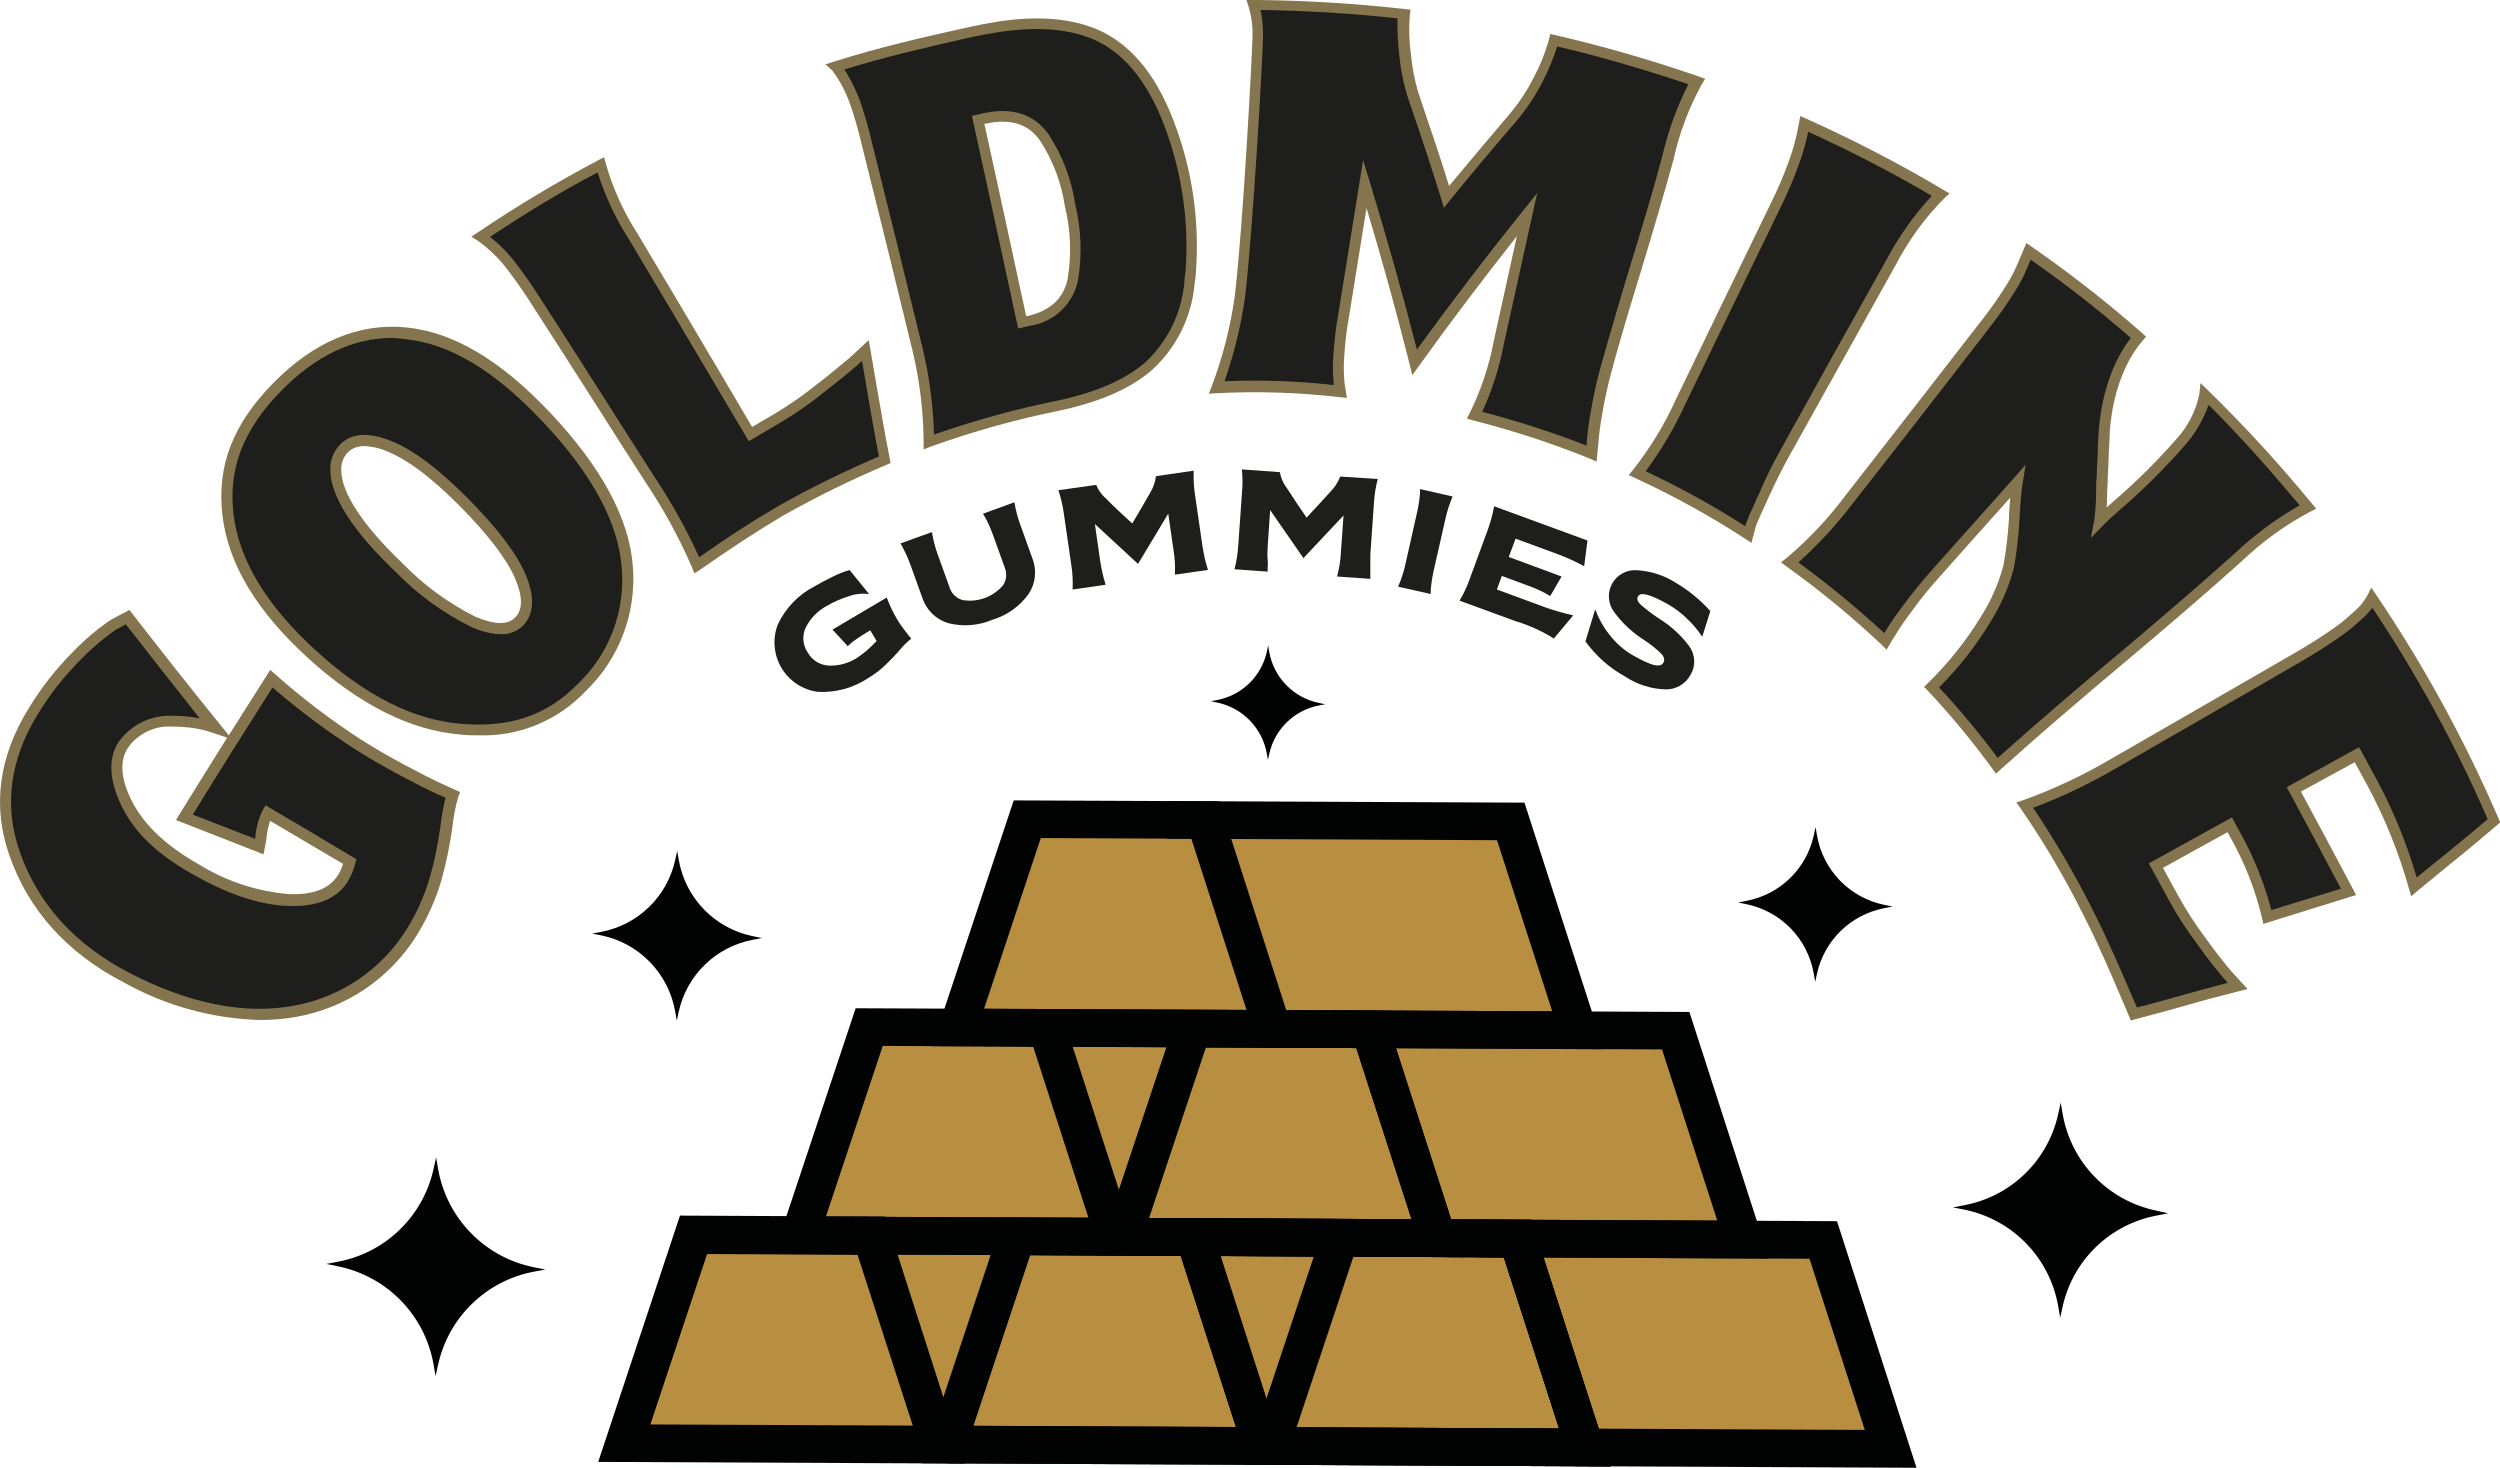 <?xml version="1.0" encoding="UTF-8" standalone="no"?>
<svg
   xmlns:dc="http://purl.org/dc/elements/1.1/"
   xmlns:cc="http://creativecommons.org/ns#"
   xmlns:rdf="http://www.w3.org/1999/02/22-rdf-syntax-ns#"
   xmlns:svg="http://www.w3.org/2000/svg"
   xmlns="http://www.w3.org/2000/svg"
   xmlns:sodipodi="http://sodipodi.sourceforge.net/DTD/sodipodi-0.dtd"
   xmlns:inkscape="http://www.inkscape.org/namespaces/inkscape"
   width="1000"
   height="587.116"
   viewBox="0 0 1000 587.116"
   version="1.1"
   id="svg117"
   sodipodi:docname="_full-logo.svg"
   style="fill:none"
   inkscape:version="0.92.4 (5da689c313, 2019-01-14)">
  <sodipodi:namedview
     pagecolor="#ffffff"
     bordercolor="#111111"
     borderopacity="1"
     objecttolerance="10"
     gridtolerance="10"
     guidetolerance="10"
     inkscape:pageopacity="0"
     inkscape:pageshadow="2"
     inkscape:window-width="1920"
     inkscape:window-height="1017"
     id="namedview119"
     showgrid="false"
     fit-margin-top="0"
     fit-margin-left="0"
     fit-margin-right="0"
     fit-margin-bottom="0"
     inkscape:zoom="1.0638743"
     inkscape:cx="631.54186"
     inkscape:cy="167.87902"
     inkscape:window-x="1912"
     inkscape:window-y="-8"
     inkscape:window-maximized="1"
     inkscape:current-layer="svg117" />
  <g
     clip-path="url(#clip0_572_1221)"
     id="g110"
     transform="matrix(4.549,0,0,4.549,-0.004,-0.078)">
    <path
       d="m 46.908,111.44 c -2.097,-0.429 -4.018,-1.479 -5.511,-3.012 -1.494,-1.534 -2.492,-3.481 -2.866,-5.589 l -0.181,-1.049 -0.232,1.041 c -0.45,2.024 -1.484,3.873 -2.972,5.317 -1.489,1.444 -3.368,2.421 -5.405,2.81 l -1.049,0.198 1.041,0.215 c 2.099,0.426 4.022,1.475 5.518,3.009 1.496,1.534 2.495,3.482 2.868,5.592 l 0.181,1.049 0.232,-1.041 c 0.451,-2.025 1.484,-3.874 2.973,-5.32 1.488,-1.446 3.367,-2.424 5.405,-2.816 l 1.049,-0.198 z"
       id="path2"
       inkscape:connector-curvature="0"
       style="fill:#010202" />
    <path
       d="m 189.612,106.469 c -2.063,-0.422 -3.951,-1.455 -5.418,-2.965 -1.468,-1.509 -2.448,-3.425 -2.813,-5.498 l -0.18,-1.032 -0.224,1.024 c -0.44,1.991 -1.455,3.809 -2.918,5.229 -1.463,1.42 -3.31,2.38 -5.313,2.761 l -1.023,0.198 1.023,0.198 c 2.063,0.423 3.952,1.458 5.419,2.969 1.468,1.51 2.448,3.428 2.812,5.502 l 0.181,1.032 0.223,-1.023 c 0.447,-1.984 1.465,-3.794 2.927,-5.208 1.462,-1.413 3.306,-2.368 5.304,-2.748 l 1.024,-0.198 z"
       id="path4"
       inkscape:connector-curvature="0"
       style="fill:#010202" />
    <path
       d="m 165.693,79.583 c -1.484,-0.303 -2.842,-1.046 -3.898,-2.132 -1.055,-1.086 -1.759,-2.465 -2.019,-3.958 l -0.129,-0.74 -0.163,0.74 c -0.316,1.431 -1.045,2.738 -2.097,3.758 -1.052,1.02 -2.381,1.708 -3.821,1.979 l -0.731,0.146 0.731,0.146 c 1.483,0.305 2.841,1.048 3.896,2.134 1.055,1.086 1.759,2.464 2.022,3.955 l 0.129,0.74 0.163,-0.731 c 0.315,-1.432 1.044,-2.74 2.096,-3.761 1.052,-1.022 2.381,-1.711 3.821,-1.984 l 0.74,-0.146 z"
       id="path6"
       inkscape:connector-curvature="0"
       style="fill:#010202" />
    <path
       d="m 66.191,82.335 c -1.629,-0.332 -3.121,-1.148 -4.281,-2.34 -1.16,-1.192 -1.934,-2.705 -2.221,-4.343 l -0.138,-0.808 -0.181,0.808 c -0.348,1.57 -1.149,3.004 -2.303,4.125 -1.154,1.12 -2.611,1.878 -4.191,2.18 l -0.808,0.155 0.808,0.155 c 1.627,0.335 3.116,1.151 4.274,2.343 1.158,1.192 1.931,2.704 2.219,4.34 l 0.146,0.817 0.172,-0.808 c 0.349,-1.571 1.15,-3.006 2.306,-4.127 1.156,-1.121 2.615,-1.878 4.196,-2.178 l 0.808,-0.155 z"
       id="path8"
       inkscape:connector-curvature="0"
       style="fill:#010202" />
    <path
       d="m 115.99,61.831 c -1.099,-0.223 -2.104,-0.771 -2.887,-1.573 -0.782,-0.802 -1.305,-1.821 -1.5,-2.925 l -0.086,-0.55 -0.12,0.542 c -0.235,1.058 -0.775,2.025 -1.553,2.78 -0.778,0.755 -1.76,1.266 -2.825,1.468 l -0.55,0.103 0.541,0.112 c 1.099,0.226 2.104,0.776 2.886,1.579 0.782,0.804 1.305,1.823 1.501,2.928 l 0.094,0.542 0.121,-0.542 c 0.235,-1.059 0.774,-2.025 1.552,-2.78 0.778,-0.755 1.761,-1.266 2.826,-1.469 l 0.542,-0.103 z"
       id="path10"
       inkscape:connector-curvature="0"
       style="fill:#010202" />
    <path
       d="m 111.887,90.489 -27.643,-0.129 6.089,-18.302 15.627,0.069 2.916,9.022 z"
       id="path12"
       inkscape:connector-curvature="0"
       style="fill:#b88f41" />
    <path
       d="m 102.624,72.109 30.215,0.138 2.915,9.022 3.01,9.341 -27.642,-0.12"
       id="path14"
       inkscape:connector-curvature="0"
       style="fill:#b88f41" />
    <path
       d="m 97.988,108.765 -27.651,-0.12 6.089,-18.32 15.628,0.077 2.916,9.022 z"
       id="path16"
       inkscape:connector-curvature="0"
       style="fill:#b88f41" />
    <path
       d="m 90.256,90.394 30.215,0.138 2.915,9.022 3.011,9.34 -27.643,-0.12"
       id="path18"
       inkscape:connector-curvature="0"
       style="fill:#b88f41" />
    <path
       d="m 126.397,108.894 -27.643,-0.12 6.089,-18.32 15.628,0.077 2.915,9.022 z"
       id="path20"
       inkscape:connector-curvature="0"
       style="fill:#b88f41" />
    <path
       d="m 117.134,90.514 30.214,0.138 2.916,9.022 3.01,9.34 -27.643,-0.12"
       id="path22"
       inkscape:connector-curvature="0"
       style="fill:#b88f41" />
    <path
       d="m 82.541,127.042 -27.643,-0.129 6.089,-18.311 15.627,0.068 2.916,9.031 z"
       id="path24"
       inkscape:connector-curvature="0"
       style="fill:#b88f41" />
    <path
       d="m 74.809,108.662 30.223,0.137 2.907,9.023 3.019,9.34 -27.651,-0.12"
       id="path26"
       inkscape:connector-curvature="0"
       style="fill:#b88f41" />
    <path
       d="m 110.958,127.162 -27.651,-0.12 6.098,-18.311 15.627,0.069 2.907,9.022 z"
       id="path28"
       inkscape:connector-curvature="0"
       style="fill:#b88f41" />
    <path
       d="m 103.226,108.791 30.215,0.137 2.915,9.023 3.019,9.34 -27.651,-0.12"
       id="path30"
       inkscape:connector-curvature="0"
       style="fill:#b88f41" />
    <path
       d="m 103.226,108.791 30.215,0.137 2.915,9.023 3.019,9.34 -27.651,-0.12"
       id="path32"
       inkscape:connector-curvature="0"
       style="fill:#b88f41" />
    <path
       d="m 139.375,127.291 -27.651,-0.12 6.089,-18.32 15.628,0.077 2.915,9.023 z"
       id="path34"
       inkscape:connector-curvature="0"
       style="fill:#b88f41" />
    <path
       d="m 130.104,108.911 30.223,0.138 2.907,9.022 3.018,9.341 -27.651,-0.121"
       id="path36"
       inkscape:connector-curvature="0"
       style="fill:#b88f41" />
    <path
       d="M 114.166,92.157 81.948,92.011 89.138,70.397 107.2,70.474 Z M 86.532,88.717 109.608,88.82 104.757,73.769 91.52,73.708 Z"
       id="path38"
       inkscape:connector-curvature="0"
       style="fill:#010202" />
    <path
       d="m 141.044,92.277 -29.931,-0.138 0.017,-3.311 25.364,0.12 -4.86,-15.051 -29.019,-0.129 0.018,-3.311 31.418,0.138 z"
       id="path40"
       inkscape:connector-curvature="0"
       style="fill:#010202" />
    <path
       d="m 100.259,110.433 -32.218,-0.146 7.199,-21.613 18.019,0.077 z m -27.634,-3.44 23.084,0.103 -4.859,-15.051 -13.228,-0.06 z"
       id="path42"
       inkscape:connector-curvature="0"
       style="fill:#010202" />
    <path
       d="m 128.676,110.563 -29.931,-0.138 0.017,-3.311 25.355,0.111 -4.851,-15.051 -29.018,-0.129 0.017,-3.311 31.41,0.146 z"
       id="path44"
       inkscape:connector-curvature="0"
       style="fill:#010202" />
    <path
       d="m 128.676,110.563 -32.219,-0.147 7.191,-21.57 18.061,0.077 z m -27.634,-3.441 23.075,0.103 -4.859,-15.051 -13.219,-0.06 z"
       id="path46"
       inkscape:connector-curvature="0"
       style="fill:#010202" />
    <path
       d="m 155.553,110.683 -29.93,-0.138 0.017,-3.311 25.363,0.112 -4.859,-15.052 -29.019,-0.129 0.017,-3.311 31.41,0.146 z"
       id="path48"
       inkscape:connector-curvature="0"
       style="fill:#010202" />
    <path
       d="m 84.821,128.71 -32.218,-0.146 7.19,-21.657 18.062,0.086 z m -27.634,-3.44 23.076,0.103 -4.859,-15.025 -13.228,-0.061 z"
       id="path50"
       inkscape:connector-curvature="0"
       style="fill:#010202" />
    <path
       d="m 113.229,128.831 -29.922,-0.138 0.009,-3.311 25.364,0.12 -4.859,-15.051 -29.019,-0.138 0.017,-3.303 31.418,0.138 z"
       id="path52"
       inkscape:connector-curvature="0"
       style="fill:#010202" />
    <path
       d="m 113.229,128.831 -32.21,-0.147 7.19,-21.613 18.062,0.077 z m -27.634,-3.441 23.084,0.104 -4.859,-15.052 -13.228,-0.06 z"
       id="path54"
       inkscape:connector-curvature="0"
       style="fill:#010202" />
    <path
       d="m 141.646,128.96 -29.931,-0.138 0.017,-3.311 25.364,0.12 -4.86,-15.051 -29.018,-0.138 0.017,-3.311 31.418,0.146 z"
       id="path56"
       inkscape:connector-curvature="0"
       style="fill:#010202" />
    <path
       d="m 141.646,128.96 -29.931,-0.138 0.017,-3.311 25.364,0.12 -4.86,-15.051 -29.018,-0.138 0.017,-3.311 31.418,0.146 z"
       id="path58"
       inkscape:connector-curvature="0"
       style="fill:#010202" />
    <path
       d="m 141.646,128.96 -32.219,-0.147 7.199,-21.613 18.019,0.077 z m -27.635,-3.441 23.085,0.104 -4.86,-15.052 -13.228,-0.06 z"
       id="path60"
       inkscape:connector-curvature="0"
       style="fill:#010202" />
    <path
       d="m 168.523,129.08 -29.931,-0.138 0.018,-3.311 25.363,0.121 -4.859,-15.052 -29.019,-0.129 0.017,-3.311 31.419,0.138 z"
       id="path62"
       inkscape:connector-curvature="0"
       style="fill:#010202" />
    <path
       d="m 77.974,52.559 c 0.246,0.67 0.554,1.315 0.92,1.927 0.181,0.301 0.378,0.594 0.585,0.86 0.206,0.267 0.37,0.49 0.482,0.628 l 0.172,0.206 c -0.35,0.265 -0.668,0.571 -0.946,0.912 -0.398,0.466 -0.82,0.911 -1.264,1.333 -0.465,0.461 -0.985,0.862 -1.548,1.196 -1.32,0.887 -2.893,1.319 -4.481,1.23 -0.655,-0.09 -1.281,-0.326 -1.832,-0.692 -0.551,-0.366 -1.012,-0.851 -1.348,-1.421 -0.337,-0.569 -0.54,-1.207 -0.596,-1.866 -0.056,-0.659 0.039,-1.322 0.276,-1.939 0.671,-1.438 1.799,-2.615 3.208,-3.346 0.439,-0.258 0.98,-0.542 1.617,-0.86 0.477,-0.241 0.975,-0.436 1.488,-0.585 l 1.72,2.116 c -0.603,-0.084 -1.217,-0.019 -1.789,0.189 -0.684,0.21 -1.343,0.499 -1.961,0.86 -0.779,0.426 -1.411,1.076 -1.815,1.866 -0.169,0.346 -0.244,0.731 -0.219,1.116 0.026,0.385 0.151,0.756 0.365,1.077 0.182,0.338 0.448,0.623 0.772,0.829 0.324,0.206 0.695,0.326 1.078,0.349 0.884,0.036 1.758,-0.201 2.503,-0.679 0.632,-0.423 1.21,-0.923 1.72,-1.488 l -0.559,-0.938 c -0.49,0.292 -0.903,0.559 -1.238,0.791 -0.216,0.143 -0.421,0.304 -0.611,0.482 l -0.12,0.129 -1.35,-1.462 z"
       id="path64"
       inkscape:connector-curvature="0"
       style="fill:#1e1e1c" />
    <path
       d="m 86.438,45.188 2.761,-1.006 c 0.116,0.705 0.3,1.396 0.55,2.064 l 1.015,2.83 c 0.212,0.516 0.294,1.077 0.237,1.632 -0.057,0.555 -0.251,1.088 -0.564,1.55 -0.777,1.08 -1.89,1.873 -3.165,2.253 -1.228,0.522 -2.594,0.628 -3.888,0.301 -0.535,-0.16 -1.023,-0.449 -1.421,-0.84 -0.399,-0.391 -0.696,-0.873 -0.867,-1.405 l -1.015,-2.821 c -0.12,-0.335 -0.249,-0.662 -0.404,-0.989 -0.155,-0.327 -0.267,-0.55 -0.353,-0.714 l -0.146,-0.241 2.769,-0.998 c 0.113,0.704 0.295,1.395 0.542,2.064 l 1.015,2.821 c 0.084,0.262 0.232,0.499 0.43,0.689 0.198,0.191 0.441,0.329 0.706,0.403 0.653,0.111 1.324,0.05 1.946,-0.176 0.623,-0.226 1.176,-0.61 1.606,-1.114 0.153,-0.224 0.248,-0.483 0.277,-0.753 0.029,-0.27 -0.01,-0.543 -0.113,-0.795 l -1.015,-2.821 c -0.12,-0.327 -0.249,-0.662 -0.396,-0.981 -0.146,-0.318 -0.275,-0.559 -0.37,-0.723 z"
       id="path66"
       inkscape:connector-curvature="0"
       style="fill:#1e1e1c" />
    <path
       d="m 104.964,41.404 c -0.03,0.716 0.011,1.433 0.12,2.142 l 0.654,4.507 c 0.051,0.344 0.12,0.697 0.197,1.041 0.055,0.259 0.124,0.514 0.207,0.765 l 0.077,0.275 -2.907,0.413 c 0.038,-0.716 -0.002,-1.434 -0.12,-2.142 l -0.465,-3.225 -2.657,4.421 -3.793,-3.501 0.464,3.243 c 0.052,0.344 0.12,0.697 0.198,1.041 0.077,0.344 0.146,0.611 0.206,0.783 l 0.077,0.267 -2.907,0.421 c 0.037,-0.719 -2e-4,-1.439 -0.112,-2.15 L 93.55,45.197 c -0.096,-0.704 -0.257,-1.398 -0.482,-2.073 l 3.32,-0.473 c 0.199,0.488 0.515,0.919 0.92,1.256 0.533,0.55 1.282,1.264 2.253,2.142 0.413,-0.688 0.938,-1.583 1.566,-2.683 0.274,-0.452 0.453,-0.955 0.524,-1.479 z"
       id="path68"
       inkscape:connector-curvature="0"
       style="fill:#1e1e1c" />
    <path
       d="m 121.15,42.135 c -0.184,0.692 -0.296,1.401 -0.335,2.116 l -0.319,4.533 c 0,0.344 0,0.705 0,1.058 0,0.353 0,0.611 0,0.791 v 0.284 l -2.924,-0.206 c 0.187,-0.691 0.299,-1.401 0.336,-2.116 l 0.232,-3.251 -3.526,3.75 -2.925,-4.223 -0.223,3.268 c 0,0.344 -0.043,0.697 0,1.058 0.043,0.361 0,0.619 0,0.8 V 50.28 l -2.916,-0.206 c 0.181,-0.693 0.293,-1.401 0.335,-2.116 l 0.319,-4.541 c 0.07,-0.706 0.07,-1.418 0,-2.124 l 3.337,0.241 c 0.09,0.517 0.306,1.004 0.628,1.419 0.412,0.654 0.989,1.505 1.72,2.58 0.55,-0.585 1.256,-1.342 2.098,-2.279 0.376,-0.38 0.669,-0.834 0.86,-1.333 z"
       id="path70"
       inkscape:connector-curvature="0"
       style="fill:#1e1e1c" />
    <path
       d="m 126.078,50.142 c -0.08,0.344 -0.143,0.691 -0.189,1.041 -0.051,0.344 -0.077,0.611 -0.086,0.791 v 0.275 l -2.864,-0.645 c 0.287,-0.652 0.506,-1.333 0.654,-2.03 l 0.997,-4.429 c 0.078,-0.344 0.147,-0.697 0.198,-1.049 0.052,-0.353 0.069,-0.611 0.078,-0.791 V 43.021 l 2.864,0.654 c -0.28,0.654 -0.496,1.334 -0.645,2.03 z"
       id="path72"
       inkscape:connector-curvature="0"
       style="fill:#1e1e1c" />
    <path
       d="m 135.918,53.436 c 0.326,0.12 0.688,0.232 1.101,0.353 0.412,0.12 0.722,0.198 0.963,0.249 l 0.352,0.095 -1.703,2.03 c -1.029,-0.646 -2.139,-1.153 -3.302,-1.505 l -4.989,-1.823 c 0.369,-0.612 0.671,-1.26 0.903,-1.935 l 1.583,-4.3 c 0.12,-0.327 0.224,-0.671 0.318,-1.015 0.095,-0.344 0.146,-0.602 0.181,-0.774 l 0.06,-0.275 8.205,3.01 -0.292,2.262 c -0.737,-0.403 -1.502,-0.754 -2.288,-1.049 l -3.741,-1.376 -0.602,1.608 4.644,1.72 -0.998,1.72 c -0.611,-0.371 -1.26,-0.677 -1.935,-0.912 l -2.322,-0.86 -0.43,1.196 z"
       id="path74"
       inkscape:connector-curvature="0"
       style="fill:#1e1e1c" />
    <path
       d="m 148.544,56.851 c 0.266,0.364 0.417,0.799 0.433,1.25 0.017,0.451 -0.101,0.896 -0.339,1.279 -0.215,0.387 -0.531,0.708 -0.914,0.929 -0.383,0.221 -0.819,0.334 -1.262,0.327 -1.256,-0.034 -2.477,-0.418 -3.526,-1.109 -1.393,-0.762 -2.597,-1.826 -3.526,-3.114 l 0.86,-2.821 c 0.284,0.793 0.696,1.534 1.221,2.193 0.578,0.768 1.306,1.409 2.142,1.884 1.539,0.86 2.348,1.109 2.631,0.619 0.138,-0.232 0.078,-0.499 -0.18,-0.783 -0.475,-0.465 -0.997,-0.88 -1.557,-1.238 -1.002,-0.64 -1.877,-1.459 -2.58,-2.417 -0.272,-0.353 -0.435,-0.777 -0.47,-1.221 -0.035,-0.444 0.06,-0.889 0.273,-1.28 0.213,-0.391 0.536,-0.712 0.928,-0.923 0.392,-0.211 0.837,-0.303 1.281,-0.266 1.201,0.072 2.365,0.448 3.38,1.092 1.142,0.671 2.172,1.515 3.054,2.503 l -0.714,2.253 c -0.352,-0.541 -0.765,-1.04 -1.23,-1.488 -0.491,-0.497 -1.043,-0.931 -1.643,-1.29 -1.617,-0.929 -2.537,-1.196 -2.769,-0.783 -0.129,0.224 -0.052,0.473 0.232,0.74 0.517,0.449 1.062,0.863 1.634,1.238 1.027,0.633 1.923,1.456 2.641,2.425 z"
       id="path76"
       inkscape:connector-curvature="0"
       style="fill:#1e1e1c" />
    <path
       d="m 23.841,59.672 c 2.394,2.117 4.941,4.054 7.62,5.797 1.213,0.774 2.529,1.522 3.913,2.271 1.385,0.748 2.477,1.29 3.243,1.643 l 1.187,0.533 c -0.282,0.943 -0.472,1.911 -0.568,2.89 -0.208,1.54 -0.527,3.064 -0.955,4.558 -0.483,1.613 -1.175,3.157 -2.056,4.593 -1.132,1.825 -2.636,3.391 -4.415,4.594 -1.779,1.204 -3.791,2.018 -5.906,2.389 -4.404,0.817 -9.349,-0.138 -14.785,-2.959 C 5.685,83.161 2.744,79.256 1.282,75.076 -0.181,70.896 0.378,66.69 2.933,62.536 4,60.779 5.273,59.157 6.726,57.702 7.713,56.674 8.802,55.748 9.977,54.941 l 1.23,-0.662 c 2.54,3.268 5.1,6.502 7.681,9.702 -0.701,-0.27 -1.436,-0.441 -2.185,-0.507 -0.704,-0.096 -1.415,-0.124 -2.124,-0.086 -0.753,0.039 -1.487,0.25 -2.145,0.619 -0.658,0.368 -1.222,0.884 -1.648,1.506 -0.86,1.35 -0.688,3.113 0.413,5.246 1.101,2.133 3.105,4.017 6.021,5.642 3.07,1.72 5.806,2.64 8.162,2.701 2.357,0.06 3.948,-0.533 4.808,-1.944 0.264,-0.445 0.461,-0.926 0.585,-1.428 l -7.242,-4.3 c -0.344,0.747 -0.546,1.552 -0.594,2.374 -0.043,0.189 -0.077,0.378 -0.12,0.576 -2.193,-0.86 -4.386,-1.72 -6.597,-2.58 2.5,-4.031 5.04,-8.073 7.62,-12.127 z"
       id="path78"
       inkscape:connector-curvature="0"
       style="fill:#1e1e1c" />
    <path
       d="M 22.818,89.706 C 18.64,89.58 14.554,88.45 10.906,86.412 5.9,83.831 2.503,80.047 0.826,75.231 -0.688,70.93 -0.12,66.552 2.546,62.269 3.633,60.48 4.93,58.825 6.408,57.341 7.422,56.285 8.543,55.336 9.753,54.511 l 1.626,-0.86 0.258,0.327 c 2.52,3.26 5.1,6.519 7.672,9.693 l 0.808,1.006 c 1.109,-1.763 2.228,-3.526 3.337,-5.264 l 0.31,-0.49 0.439,0.387 c 2.369,2.102 4.894,4.022 7.551,5.745 1.127,0.714 2.391,1.454 3.888,2.253 1.496,0.8 2.434,1.273 3.208,1.625 l 1.608,0.731 -0.163,0.43 c -0.26,0.911 -0.438,1.844 -0.533,2.787 -0.223,1.562 -0.547,3.108 -0.972,4.627 -0.496,1.657 -1.208,3.241 -2.116,4.713 -1.166,1.885 -2.717,3.503 -4.552,4.747 -1.835,1.244 -3.912,2.085 -6.096,2.469 -1.059,0.186 -2.133,0.276 -3.208,0.267 z m -11.757,-34.79 -0.86,0.464 c -1.134,0.784 -2.185,1.68 -3.139,2.675 -1.425,1.426 -2.675,3.017 -3.724,4.739 -2.477,4.016 -3.01,8.093 -1.6,12.118 1.591,4.567 4.825,8.145 9.598,10.63 5.255,2.727 10.123,3.707 14.458,2.916 2.046,-0.361 3.994,-1.149 5.714,-2.314 1.721,-1.165 3.176,-2.68 4.271,-4.446 0.862,-1.399 1.536,-2.906 2.004,-4.481 0.418,-1.467 0.731,-2.961 0.938,-4.472 0.098,-0.869 0.25,-1.73 0.456,-2.58 l -0.791,-0.353 c -0.791,-0.361 -1.858,-0.903 -3.268,-1.651 -1.411,-0.748 -2.804,-1.565 -3.948,-2.296 -2.527,-1.628 -4.935,-3.433 -7.207,-5.401 -2.348,3.681 -4.705,7.431 -7.01,11.181 l 5.487,2.133 c 0.052,-0.881 0.277,-1.743 0.662,-2.537 l 0.258,-0.413 0.413,0.249 c 2.42,1.416 4.834,2.85 7.242,4.3 l 0.327,0.198 -0.103,0.361 c -0.135,0.547 -0.349,1.072 -0.636,1.557 -0.946,1.548 -2.709,2.271 -5.247,2.185 -2.537,-0.086 -5.246,-0.998 -8.386,-2.769 -3.139,-1.772 -5.066,-3.621 -6.192,-5.848 -1.127,-2.228 -1.325,-4.223 -0.396,-5.728 0.47,-0.687 1.091,-1.258 1.816,-1.668 0.725,-0.41 1.533,-0.649 2.364,-0.698 0.738,-0.032 1.477,-0.004 2.21,0.086 l 0.791,0.129 C 15.361,60.412 13.211,57.659 11.061,54.916 Z m 4.051,8.988 h -0.499 c -0.672,0.039 -1.326,0.231 -1.913,0.56 -0.587,0.329 -1.092,0.788 -1.475,1.341 -0.74,1.187 -0.594,2.787 0.421,4.748 1.015,1.961 2.933,3.827 5.797,5.444 2.401,1.493 5.121,2.398 7.939,2.64 2.193,0.086 3.612,-0.482 4.369,-1.72 0.175,-0.294 0.314,-0.609 0.413,-0.938 l -6.416,-3.784 c -0.18,0.558 -0.293,1.135 -0.336,1.72 L 23.17,75.145 22.62,74.921 c -2.19,-0.86 -4.386,-1.72 -6.588,-2.58 l -0.559,-0.215 0.31,-0.507 C 17.17,69.371 18.569,67.123 19.98,64.875 L 18.569,64.411 c -0.625,-0.21 -1.271,-0.351 -1.927,-0.421 -0.508,-0.06 -1.019,-0.089 -1.531,-0.086 z"
       id="path80"
       inkscape:connector-curvature="0"
       style="fill:#85754e" />
    <path
       d="M 61.263,49.798 C 60.138,47.201 58.779,44.711 57.204,42.359 53.947,37.279 50.67,32.21 47.373,27.153 46.651,26.035 45.36,23.97 44.586,23.016 44.072,22.437 43.495,21.918 42.866,21.468 l -0.628,-0.576 c 3.44,-2.099 7.044,-4.3 10.527,-6.313 0.635,2.22 1.591,4.335 2.838,6.279 3.277,5.453 7.079,11.929 10.321,17.399 l 2.477,-1.462 c 1.256,-0.747 2.458,-1.584 3.595,-2.503 1.264,-0.963 2.245,-1.772 2.984,-2.408 l 1.049,-0.981 c 0.576,3.268 1.067,6.356 1.72,9.598 -2.176,0.447 -4.885,1.866 -8.179,3.827 -2.847,1.703 -5.375,3.673 -8.308,5.47 z"
       id="path82"
       inkscape:connector-curvature="0"
       style="fill:#1e1e1c" />
    <path
       d="M 61.057,50.435 60.842,49.893 C 59.73,47.323 58.389,44.859 56.834,42.531 55.526,40.51 54.133,38.316 52.723,36.097 50.607,32.778 48.422,29.354 46.453,26.318 45.768,25.256 45.03,24.228 44.242,23.239 43.597,22.475 42.861,21.793 42.049,21.209 L 41.447,20.831 42.041,20.435 c 3.406,-2.3 6.935,-4.413 10.57,-6.33 l 0.507,-0.267 0.146,0.55 c 0.622,2.178 1.561,4.253 2.787,6.158 2.288,3.819 4.842,8.136 7.285,12.265 l 2.804,4.748 2.09,-1.23 c 1.234,-0.74 2.415,-1.565 3.535,-2.468 1.144,-0.86 2.133,-1.72 2.967,-2.4 l 1.66,-1.54 0.146,0.86 c 0.178,1.009 0.35,2.007 0.516,2.993 0.387,2.245 0.748,4.361 1.187,6.597 l 0.069,0.361 -0.335,0.146 c -3.117,1.319 -6.158,2.812 -9.108,4.472 -2.864,1.72 -4.3,2.683 -7.328,4.773 z M 43.09,20.84 c 0.679,0.544 1.304,1.151 1.866,1.815 0.811,1.012 1.569,2.066 2.271,3.156 1.978,3.045 4.154,6.476 6.27,9.788 1.411,2.219 2.804,4.412 4.111,6.442 1.474,2.218 2.769,4.55 3.87,6.975 2.701,-1.884 4.18,-2.856 6.924,-4.481 2.878,-1.623 5.844,-3.085 8.884,-4.378 -0.413,-2.116 -0.757,-4.128 -1.118,-6.253 -0.12,-0.714 -0.249,-1.436 -0.37,-2.159 l -0.439,0.404 c -0.854,0.74 -1.858,1.554 -3.01,2.443 -1.153,0.926 -2.369,1.771 -3.638,2.529 l -2.477,1.462 -0.396,0.232 -3.277,-5.539 c -2.443,-4.12 -4.989,-8.437 -7.285,-12.256 -1.159,-1.82 -2.075,-3.783 -2.726,-5.84 -3.552,1.849 -6.855,3.948 -9.461,5.659 z"
       id="path84"
       inkscape:connector-curvature="0"
       style="fill:#85754e" />
    <path
       d="m 85.414,2.787 c 6.021,-1.316 12.394,-0.464 15.894,5.083 2.06,3.524 3.193,7.513 3.294,11.594 0.215,3.87 0,8.291 -2.58,11.465 -2.357,2.898 -6.089,4.008 -9.59,4.791 -3.501,0.783 -7.139,1.875 -10.699,2.873 C 81.671,35.98 81.316,33.383 80.675,30.851 79.178,24.693 77.665,18.538 76.134,12.385 75.807,11.086 75.446,9.805 75.033,8.678 74.732,7.937 74.357,7.228 73.915,6.562 L 73.519,5.814 C 77.467,4.911 81.484,3.698 85.414,2.787 Z m 5.023,25.45 c 2.202,-0.499 3.509,-1.72 3.905,-3.647 0.357,-2.176 0.272,-4.402 -0.249,-6.545 -0.311,-2.149 -1.089,-4.204 -2.279,-6.021 -1.127,-1.583 -2.898,-2.159 -5.221,-1.651 l -0.585,0.129 c 1.307,5.934 2.597,11.872 3.87,17.812 z"
       id="path86"
       inkscape:connector-curvature="0"
       style="fill:#1e1e1c" />
    <path
       d="M 81.217,39.529 V 38.875 C 81.197,36.216 80.88,33.568 80.271,30.98 78.774,24.813 77.243,18.603 75.721,12.514 75.448,11.35 75.112,10.202 74.715,9.074 74.347,8.049 73.832,7.084 73.184,6.21 l -0.602,-0.533 0.774,-0.249 C 77.312,4.171 81.415,3.234 85.285,2.382 c 3.053,-0.671 7.027,-1.273 10.63,0 3.191,1.135 5.651,3.931 7.311,8.334 1.59,4.153 2.253,8.603 1.944,13.039 0,0.396 -0.069,0.783 -0.121,1.161 -0.245,2.982 -1.631,5.755 -3.87,7.741 -2.451,2.056 -5.676,2.942 -7.887,3.44 -3.892,0.783 -7.721,1.849 -11.456,3.191 z M 74.25,6.124 c 0.533,0.839 0.979,1.729 1.333,2.658 0.401,1.151 0.743,2.323 1.024,3.509 1.522,6.089 3.053,12.308 4.55,18.474 0.578,2.449 0.904,4.95 0.972,7.465 3.587,-1.256 7.257,-2.262 10.983,-3.01 2.099,-0.464 5.16,-1.316 7.482,-3.234 2.044,-1.856 3.312,-4.414 3.552,-7.164 0,-0.37 0.078,-0.74 0.112,-1.118 0.295,-4.304 -0.348,-8.62 -1.883,-12.652 -1.566,-4.128 -3.845,-6.752 -6.761,-7.784 -3.389,-1.204 -7.199,-0.611 -10.132,0 C 81.836,4.094 77.983,4.971 74.25,6.124 Z M 89.525,28.907 89.43,28.451 C 88.166,22.543 86.85,16.556 85.56,10.648 l -0.095,-0.447 1.032,-0.232 c 2.477,-0.542 4.447,0.086 5.685,1.832 1.225,1.853 2.029,3.952 2.357,6.149 0.539,2.202 0.624,4.49 0.249,6.726 -0.214,1.03 -0.742,1.968 -1.513,2.685 -0.77,0.717 -1.744,1.176 -2.788,1.314 z m -2.967,-18.01 c 1.23,5.616 2.468,11.301 3.672,16.909 h 0.103 c 2.004,-0.439 3.2,-1.548 3.552,-3.285 0.352,-2.116 0.267,-4.282 -0.249,-6.365 -0.302,-2.072 -1.054,-4.054 -2.202,-5.806 -1.024,-1.436 -2.58,-1.927 -4.739,-1.462 z"
       id="path88"
       inkscape:connector-curvature="0"
       style="fill:#85754e" />
    <path
       d="m 141.267,32.82 c -0.344,1.307 -0.61,2.58 -0.808,3.776 -0.151,0.819 -0.257,1.646 -0.318,2.477 0,0.292 0,0.593 -0.043,0.86 -3.664,-0.92 -6.589,-2.58 -10.321,-3.372 0.997,-2.008 1.712,-4.144 2.124,-6.347 0.826,-3.761 1.654,-7.517 2.486,-11.267 -3.441,4.272 -6.74,8.604 -9.9,12.996 -1.307,-5.229 -2.764,-10.453 -4.369,-15.671 -0.608,3.79 -1.221,7.586 -1.841,11.387 -0.209,1.273 -0.344,2.556 -0.404,3.845 -0.045,0.703 -0.024,1.408 0.06,2.107 v 0.86 c -3.965,-0.654 -7.224,-0.258 -10.991,-0.723 0.915,-2.284 1.525,-4.678 1.814,-7.121 0.749,-6.33 0.86,-13.116 1.643,-19.455 0.158,-1.284 0.247,-2.576 0.267,-3.87 0.011,-0.639 -0.07,-1.276 -0.241,-1.892 0,-0.284 -0.077,-0.636 -0.12,-0.92 4.386,0.542 8.858,0.077 13.219,0.8 -0.131,2.624 0.23,5.25 1.066,7.741 0.958,2.787 1.875,5.579 2.753,8.377 1.857,-2.293 3.755,-4.558 5.693,-6.795 0.925,-1.077 1.721,-2.257 2.374,-3.518 0.577,-1.095 1.036,-2.248 1.368,-3.44 4.3,0.86 8.299,2.58 12.557,3.621 -1.181,2.121 -2.05,4.4 -2.581,6.769 -1.625,6.158 -3.844,12.609 -5.487,18.775 z"
       id="path90"
       inkscape:connector-curvature="0"
       style="fill:#1e1e1c" />
    <path
       d="m 140.39,40.604 -0.628,-0.275 c -3.33,-1.343 -6.746,-2.461 -10.226,-3.346 l -0.551,-0.155 0.258,-0.507 c 0.978,-1.977 1.681,-4.077 2.09,-6.244 l 2.047,-9.289 c -2.958,3.741 -5.857,7.569 -8.6,11.396 l -0.594,0.817 -0.241,-0.981 c -1.152,-4.558 -2.416,-9.16 -3.784,-13.71 l -1.514,9.392 c -0.224,1.22 -0.373,2.452 -0.447,3.69 -0.049,0.644 -0.049,1.291 0,1.935 0.011,0.289 0.045,0.577 0.103,0.86 l 0.129,0.817 -0.602,-0.06 c -3.585,-0.418 -7.198,-0.536 -10.802,-0.353 l -0.731,0.043 0.266,-0.679 c 0.956,-2.548 1.631,-5.192 2.013,-7.887 0.757,-6.382 1.548,-21.7 1.557,-22.766 0.038,-0.898 -0.072,-1.796 -0.327,-2.658 l -0.207,-0.628 h 0.86 c 4.375,0.042 8.744,0.309 13.091,0.8 l 0.49,0.052 -0.077,0.49 c -0.09,1.147 -0.055,2.301 0.103,3.44 0.123,1.363 0.412,2.706 0.86,3.999 0.86,2.52 1.72,5.066 2.494,7.569 1.72,-2.056 3.44,-4.111 5.161,-6.132 0.907,-1.047 1.681,-2.203 2.304,-3.44 0.562,-1.058 1.006,-2.174 1.325,-3.329 l 0.103,-0.456 0.456,0.095 c 4.272,0.996 8.489,2.213 12.635,3.647 l 0.533,0.198 -0.301,0.49 c -1.144,2.079 -1.981,4.313 -2.486,6.631 -0.86,3.105 -1.806,6.33 -2.761,9.461 -0.954,3.131 -1.926,6.279 -2.735,9.341 -0.329,1.23 -0.596,2.476 -0.8,3.733 -0.146,0.799 -0.249,1.606 -0.309,2.417 z m -10.054,-4.378 c 3.116,0.817 6.182,1.811 9.185,2.976 v -0.198 c 0.06,-0.866 0.169,-1.727 0.327,-2.58 0.207,-1.29 0.482,-2.58 0.809,-3.819 0.86,-3.079 1.797,-6.279 2.743,-9.375 0.946,-3.096 1.935,-6.33 2.752,-9.409 0.509,-2.218 1.283,-4.366 2.305,-6.399 -2.004,-0.697 -7.456,-2.408 -11.533,-3.32 -0.34,1.073 -0.772,2.115 -1.29,3.113 -0.665,1.297 -1.482,2.51 -2.434,3.612 -1.927,2.228 -3.836,4.515 -5.685,6.777 l -0.551,0.679 -0.258,-0.86 c -0.86,-2.761 -1.789,-5.582 -2.752,-8.36 -0.473,-1.363 -0.779,-2.778 -0.912,-4.214 -0.129,-1.067 -0.181,-2.142 -0.155,-3.217 -3.87,-0.43 -7.929,-0.671 -12.041,-0.74 0.159,0.769 0.231,1.554 0.215,2.339 0,1.393 -0.86,16.685 -1.574,22.878 -0.363,2.53 -0.97,5.019 -1.814,7.431 3.212,-0.132 6.429,-0.02 9.624,0.335 -0.033,-0.179 -0.05,-0.36 -0.052,-0.542 -0.053,-0.684 -0.053,-1.371 0,-2.056 0.08,-1.269 0.232,-2.533 0.456,-3.784 l 2.159,-13.383 0.593,1.927 c 1.488,4.859 2.882,9.813 4.137,14.716 2.985,-4.103 6.116,-8.205 9.324,-12.196 l 1.255,-1.565 -2.924,13.228 c -0.389,2.072 -1.03,4.088 -1.909,6.003 z"
       id="path92"
       inkscape:connector-curvature="0"
       style="fill:#85754e" />
    <path
       d="m 156.878,39.985 c -0.654,1.178 -1.222,2.357 -1.721,3.44 -0.498,1.084 -1.04,2.21 -1.204,2.744 -0.077,0.275 -0.154,0.542 -0.24,0.817 -3.269,-1.823 -6.382,-3.776 -9.762,-5.401 1.533,-1.946 2.824,-4.072 3.844,-6.33 2.787,-5.78 5.582,-11.554 8.386,-17.322 0.571,-1.168 1.079,-2.365 1.522,-3.587 0.317,-0.842 0.575,-1.704 0.774,-2.58 l 0.155,-0.86 c 4.06,1.955 8.056,4.025 11.99,6.21 -1.76,1.774 -3.241,3.804 -4.395,6.021 -3.102,5.619 -6.219,11.236 -9.349,16.849 z"
       id="path94"
       inkscape:connector-curvature="0"
       style="fill:#1e1e1c" />
    <path
       d="m 154.005,47.751 -0.525,-0.344 c -3.102,-2.02 -6.347,-3.811 -9.71,-5.358 l -0.55,-0.258 0.387,-0.473 c 1.509,-1.918 2.779,-4.012 3.784,-6.236 2.787,-5.78 5.582,-11.554 8.386,-17.322 0.567,-1.149 1.069,-2.33 1.505,-3.535 0.312,-0.841 0.562,-1.703 0.748,-2.58 l 0.275,-1.428 0.542,0.249 c 4.13,1.849 8.15,3.934 12.041,6.244 l 0.533,0.318 -0.455,0.421 c -1.725,1.743 -3.175,3.738 -4.301,5.917 -3.13,5.602 -6.253,11.204 -9.366,16.806 -0.602,1.092 -1.17,2.245 -1.72,3.44 -0.189,0.439 -0.387,0.86 -0.576,1.264 -0.276,0.611 -0.516,1.127 -0.611,1.428 z m -9.297,-6.296 c 3.021,1.417 5.946,3.032 8.755,4.834 l 0.06,-0.215 c 0.189,-0.529 0.411,-1.046 0.663,-1.548 0.172,-0.396 0.369,-0.86 0.559,-1.247 0.512,-1.201 1.087,-2.375 1.72,-3.518 v 0 c 3.107,-5.619 6.23,-11.224 9.366,-16.814 1.092,-2.07 2.448,-3.99 4.034,-5.711 -3.524,-2.064 -7.153,-3.945 -10.872,-5.633 l -0.051,0.258 c -0.198,0.909 -0.46,1.803 -0.783,2.675 -0.449,1.237 -0.965,2.449 -1.548,3.63 -2.81,5.768 -5.605,11.542 -8.386,17.322 -0.962,2.106 -2.141,4.106 -3.517,5.969 z"
       id="path96"
       inkscape:connector-curvature="0"
       style="fill:#85754e" />
    <path
       d="m 202.926,44.595 c -2.261,1.204 -4.345,2.715 -6.193,4.49 -6.725,6.021 -14.44,12.213 -21.157,18.268 -2.159,-2.339 -3.441,-4.696 -5.728,-6.881 1.818,-1.769 3.408,-3.76 4.73,-5.926 0.916,-1.441 1.609,-3.013 2.056,-4.662 0.235,-1.369 0.396,-2.75 0.481,-4.137 0.086,-1.6 0.181,-2.718 0.284,-3.337 -2.38,2.683 -4.768,5.361 -7.164,8.033 -0.921,1.032 -1.721,2.064 -2.486,3.062 -0.536,0.697 -1.033,1.423 -1.488,2.176 -0.146,0.249 -0.327,0.507 -0.473,0.757 -2.709,-2.46 -5.556,-4.67 -8.412,-6.949 1.947,-1.644 3.698,-3.505 5.221,-5.547 4.014,-5.16 8.027,-10.321 12.041,-15.481 0.811,-1.042 1.56,-2.131 2.245,-3.26 0.43,-0.695 0.793,-1.429 1.084,-2.193 0.129,-0.284 0.249,-0.568 0.369,-0.86 3.312,2.649 6.503,4.713 9.668,7.56 -1.075,1.213 -1.591,2.976 -2.116,4.429 -0.471,1.221 -0.761,2.505 -0.86,3.81 -0.06,1.066 -0.103,2.382 -0.181,3.939 -0.008,1.339 -0.086,2.677 -0.232,4.008 l 4.352,-4.472 c 0.963,-0.989 1.927,-1.411 2.701,-2.408 0.694,-1.116 1.295,-2.286 1.797,-3.501 l 0.465,-0.808 c 3.225,3.105 5.943,6.562 8.996,9.891 z"
       id="path98"
       inkscape:connector-curvature="0"
       style="fill:#1e1e1c" />
    <path
       d="m 175.507,68.041 -0.301,-0.413 c -1.754,-2.409 -3.655,-4.707 -5.694,-6.881 l -0.327,-0.327 0.327,-0.327 c 1.792,-1.741 3.358,-3.7 4.662,-5.831 0.89,-1.398 1.563,-2.924 1.995,-4.524 0.237,-1.349 0.398,-2.71 0.482,-4.077 0,-0.722 0.077,-1.359 0.12,-1.892 -2.058,2.293 -4.12,4.604 -6.184,6.932 -0.86,0.955 -1.72,1.978 -2.46,3.036 -0.525,0.681 -1.014,1.39 -1.462,2.124 l -0.249,0.396 c -0.078,0.12 -0.146,0.241 -0.215,0.361 l -0.31,0.525 -0.43,-0.43 c -2.631,-2.476 -5.424,-4.774 -8.36,-6.881 l -0.499,-0.37 0.491,-0.379 c 1.925,-1.619 3.656,-3.454 5.16,-5.47 4.034,-5.16 8.076,-10.364 12.041,-15.481 0.81,-1.031 1.559,-2.108 2.245,-3.225 0.366,-0.598 0.682,-1.225 0.946,-1.875 l 0.697,-1.643 0.473,0.327 c 3.382,2.339 6.625,4.875 9.71,7.594 l 0.344,0.31 -0.301,0.344 c -2.288,2.666 -2.787,6.459 -2.89,7.964 0,0.602 -0.069,1.29 -0.094,2.055 0,0.576 -0.043,1.213 -0.078,1.884 0,0.482 -0.043,0.981 -0.06,1.445 -0.017,0.465 0,0.92 -0.043,1.325 l 0.679,-0.602 c 1.932,-1.667 3.745,-3.466 5.427,-5.384 1.034,-1.119 1.741,-2.499 2.047,-3.991 l 0.095,-0.963 0.697,0.671 c 3.212,3.139 6.25,6.453 9.099,9.925 l 0.379,0.456 -0.534,0.267 c -2.22,1.184 -4.266,2.669 -6.08,4.412 -3.32,2.976 -6.881,6.021 -10.416,8.988 -3.535,2.967 -7.336,6.21 -10.742,9.28 z m -5.006,-7.577 c 1.839,1.966 3.562,4.036 5.161,6.201 3.311,-2.967 6.88,-6.021 10.381,-8.953 3.5,-2.933 7.095,-6.021 10.39,-8.962 1.745,-1.662 3.685,-3.106 5.779,-4.3 -2.468,-2.941 -5.16,-6.021 -8.007,-8.833 -0.479,1.361 -1.224,2.612 -2.193,3.681 -1.708,1.944 -3.548,3.769 -5.505,5.461 -0.593,0.516 -1.101,0.963 -1.557,1.436 l -1.1,1.127 0.301,-1.54 c 0.108,-0.821 0.162,-1.649 0.163,-2.477 0,-0.482 0,-0.972 0.06,-1.471 0,-0.662 0.052,-1.29 0.078,-1.866 0,-0.774 0.051,-1.471 0.094,-2.081 0.112,-1.54 0.602,-5.307 2.821,-8.154 -2.808,-2.452 -5.748,-4.749 -8.807,-6.88 l -0.249,0.576 c -0.275,0.697 -0.611,1.368 -1.007,2.004 -0.702,1.148 -1.472,2.254 -2.305,3.311 -3.93,5.109 -7.981,10.321 -12.041,15.481 -1.433,1.902 -3.049,3.659 -4.825,5.247 2.635,1.929 5.159,4.005 7.56,6.218 0.054,-0.08 0.103,-0.163 0.147,-0.249 0.326,-0.55 0.808,-1.247 1.522,-2.21 0.714,-0.963 1.651,-2.124 2.52,-3.096 l 7.164,-8.033 1.075,-1.221 -0.266,1.608 c -0.103,0.602 -0.198,1.72 -0.284,3.285 -0.079,1.408 -0.243,2.809 -0.49,4.197 -0.452,1.704 -1.163,3.328 -2.107,4.816 -1.26,2.063 -2.762,3.969 -4.473,5.676 z"
       id="path100"
       inkscape:connector-curvature="0"
       style="fill:#85754e" />
    <path
       d="m 191.091,78.955 c 0.738,1.341 1.568,2.628 2.486,3.853 0.937,1.282 1.72,2.271 2.279,2.942 l 0.86,0.981 c -3.242,0.808 -5.883,1.617 -9.117,2.451 -0.464,-2.425 -2.227,-5.41 -4.111,-8.859 -1.771,-3.234 -3.698,-6.304 -5.513,-9.461 2.688,-0.965 5.28,-2.18 7.741,-3.63 5.16,-2.976 10.94,-6.296 16.118,-9.289 1.187,-0.688 2.382,-1.428 3.535,-2.236 0.821,-0.722 1.575,-1.516 2.253,-2.374 l 0.86,-0.679 c 3.561,6.296 7.638,12.97 11.026,19.36 -2.313,1.978 -4.997,4.077 -7.328,6.021 -0.887,-3.186 -2.118,-6.266 -3.672,-9.186 l -1.333,-2.434 -5.548,3.062 c 1.623,3.005 3.228,6.012 4.817,9.022 l -7.139,2.193 c -0.599,-2.862 -1.568,-5.635 -2.881,-8.248 -0.164,-0.301 -0.86,0.774 -1.006,0.482 l -5.909,3.26 z"
       id="path102"
       inkscape:connector-curvature="0"
       style="fill:#1e1e1c" />
    <path
       d="m 187.376,89.757 -0.697,-1.634 c -0.989,-2.322 -2.107,-4.954 -3.5,-7.689 -1.614,-3.243 -3.456,-6.367 -5.513,-9.349 l -0.362,-0.507 0.594,-0.198 c 2.66,-0.96 5.225,-2.163 7.663,-3.595 5.161,-2.976 10.94,-6.296 16.109,-9.289 1.265,-0.722 2.443,-1.471 3.509,-2.219 0.507,-0.345 0.987,-0.727 1.437,-1.144 l 0.43,-0.379 c 0.447,-0.384 0.822,-0.844 1.109,-1.359 l 0.362,-0.705 0.447,0.662 c 4.19,6.206 7.789,12.792 10.751,19.67 l 0.137,0.31 -0.266,0.224 c -1.299,1.109 -2.581,2.193 -3.931,3.268 -1.032,0.843 -2.061,1.689 -3.088,2.537 l -0.55,0.464 -0.198,-0.688 c -0.886,-3.15 -2.114,-6.192 -3.664,-9.074 l -1.101,-2.021 -4.73,2.58 c 1.531,2.83 3.07,5.728 4.593,8.601 l 0.258,0.499 -0.542,0.163 -7.13,2.219 -0.482,0.155 -0.112,-0.499 c -0.589,-2.484 -1.524,-4.872 -2.778,-7.096 l -0.258,-0.473 -2.416,1.333 -3.26,1.806 c 0.439,0.8 0.86,1.6 1.307,2.4 0.729,1.319 1.548,2.587 2.452,3.793 0.86,1.204 1.659,2.21 2.262,2.916 l 1.419,1.548 -0.766,0.189 c -1.72,0.439 -3.354,0.86 -4.911,1.325 -1.359,0.379 -2.735,0.757 -4.223,1.144 z m -8.601,-18.707 c 1.934,2.872 3.681,5.865 5.229,8.962 1.411,2.761 2.581,5.522 3.527,7.741 l 0.378,0.86 c 1.333,-0.344 2.58,-0.697 3.81,-1.041 1.23,-0.344 2.71,-0.757 4.18,-1.135 l -0.37,-0.404 c -0.619,-0.731 -1.419,-1.72 -2.305,-2.984 -0.938,-1.236 -1.78,-2.541 -2.52,-3.905 v 0 c -0.507,-0.929 -1.014,-1.866 -1.531,-2.795 l -0.223,-0.413 0.404,-0.224 3.673,-2.03 3.233,-1.789 0.714,1.307 c 1.2,2.155 2.125,4.452 2.753,6.838 l 6.115,-1.875 c -1.505,-2.864 -3.036,-5.728 -4.541,-8.523 l -0.224,-0.404 6.356,-3.518 0.232,0.413 1.325,2.443 c 1.469,2.736 2.648,5.619 3.517,8.601 0.86,-0.705 1.72,-1.402 2.58,-2.09 1.222,-1.006 2.452,-2.004 3.664,-3.036 -2.818,-6.49 -6.215,-12.713 -10.148,-18.595 -0.273,0.376 -0.59,0.717 -0.947,1.015 -0.137,0.112 -0.258,0.224 -0.387,0.344 -0.48,0.44 -0.992,0.845 -1.531,1.213 -1.092,0.765 -2.287,1.522 -3.569,2.262 -5.16,2.993 -10.931,6.313 -16.109,9.289 -2.327,1.359 -4.764,2.522 -7.285,3.475 z"
       id="path104"
       inkscape:connector-curvature="0"
       style="fill:#85754e" />
    <path
       d="m 35.77,29.604 c 4.232,0.43 8.24,2.795 12.23,7.018 4.507,4.765 6.881,9.186 7.156,13.219 0.169,1.957 -0.103,3.926 -0.795,5.765 -0.692,1.838 -1.787,3.498 -3.205,4.857 -2.967,3.036 -6.451,4.017 -10.665,3.655 -4.214,-0.361 -8.601,-2.52 -13.03,-6.554 -4.429,-4.034 -6.932,-8.093 -7.422,-12.308 -0.49,-4.214 0.946,-7.741 4.352,-11.224 3.406,-3.483 7.147,-4.859 11.379,-4.429 z m 9.934,25.501 c 0.86,-0.86 0.86,-2.15 0.086,-3.939 -0.774,-1.789 -2.443,-4.008 -5.109,-6.666 -1.78,-1.95 -3.906,-3.554 -6.27,-4.73 -1.892,-0.808 -3.26,-0.748 -4.128,0.129 -1.823,1.858 -0.172,5.694 4.808,10.45 1.898,1.96 4.118,3.58 6.562,4.791 1.875,0.808 3.217,0.808 4.051,-0.035 z"
       id="path106"
       inkscape:connector-curvature="0"
       style="fill:#1e1e1c" />
    <path
       d="m 42.109,64.678 c -0.533,0 -1.084,0 -1.66,-0.077 C 36.149,64.248 31.642,62.02 27.135,57.926 22.629,53.832 20.057,49.652 19.558,45.309 c -0.499,-4.343 0.92,-7.999 4.481,-11.62 3.561,-3.621 7.543,-5.307 11.714,-4.877 4.128,0.421 8.248,2.864 12.609,7.474 4.524,4.791 6.975,9.34 7.285,13.52 0.167,2.028 -0.12,4.067 -0.84,5.97 -0.72,1.903 -1.855,3.621 -3.323,5.03 -1.201,1.271 -2.657,2.272 -4.273,2.94 -1.616,0.667 -3.355,0.984 -5.102,0.931 z M 34.48,29.733 c -3.44,0 -6.709,1.557 -9.745,4.644 -3.337,3.397 -4.67,6.829 -4.206,10.82 0.465,3.991 2.855,8.024 7.268,12.041 4.412,4.017 8.601,6.081 12.738,6.425 4.3,0.37 7.569,-0.748 10.269,-3.501 1.372,-1.308 2.431,-2.908 3.1,-4.681 0.669,-1.773 0.929,-3.675 0.762,-5.562 -0.292,-3.956 -2.649,-8.3 -7.018,-12.901 -4.189,-4.438 -8.111,-6.786 -11.989,-7.173 -0.39,-0.059 -0.784,-0.096 -1.178,-0.112 z M 44.01,55.785 c -0.894,-0.042 -1.771,-0.261 -2.58,-0.645 -2.496,-1.238 -4.761,-2.893 -6.7,-4.894 -3.681,-3.509 -5.651,-6.571 -5.685,-8.867 -0.021,-0.417 0.045,-0.834 0.193,-1.225 0.148,-0.391 0.375,-0.747 0.667,-1.046 1.024,-1.049 2.58,-1.127 4.67,-0.241 1.884,0.8 3.922,2.339 6.425,4.834 2.675,2.666 4.421,4.963 5.212,6.82 0.791,1.858 0.791,3.44 -0.189,4.472 -0.261,0.267 -0.575,0.475 -0.922,0.611 -0.347,0.136 -0.719,0.198 -1.091,0.18 z M 32.038,39.245 c -0.265,-0.014 -0.53,0.027 -0.779,0.121 -0.249,0.093 -0.475,0.237 -0.666,0.421 -0.201,0.208 -0.356,0.455 -0.457,0.726 -0.101,0.271 -0.144,0.56 -0.128,0.848 0,1.995 1.944,4.902 5.375,8.179 1.86,1.917 4.029,3.507 6.416,4.705 1.72,0.722 2.838,0.74 3.509,0.06 0.671,-0.679 0.662,-1.823 0,-3.397 -0.74,-1.72 -2.425,-3.939 -4.997,-6.511 -2.417,-2.408 -4.361,-3.879 -6.124,-4.627 -0.675,-0.316 -1.406,-0.495 -2.15,-0.525 z"
       id="path108"
       inkscape:connector-curvature="0"
       style="fill:#85754e" />
  </g>
  <defs
     id="defs115">
    <clipPath
       id="clip0_572_1221">
      <rect
         width="219.826"
         height="129.08"
         id="rect112"
         x="0"
         y="0"
         style="fill:#ffffff" />
    </clipPath>
  </defs>
</svg>
